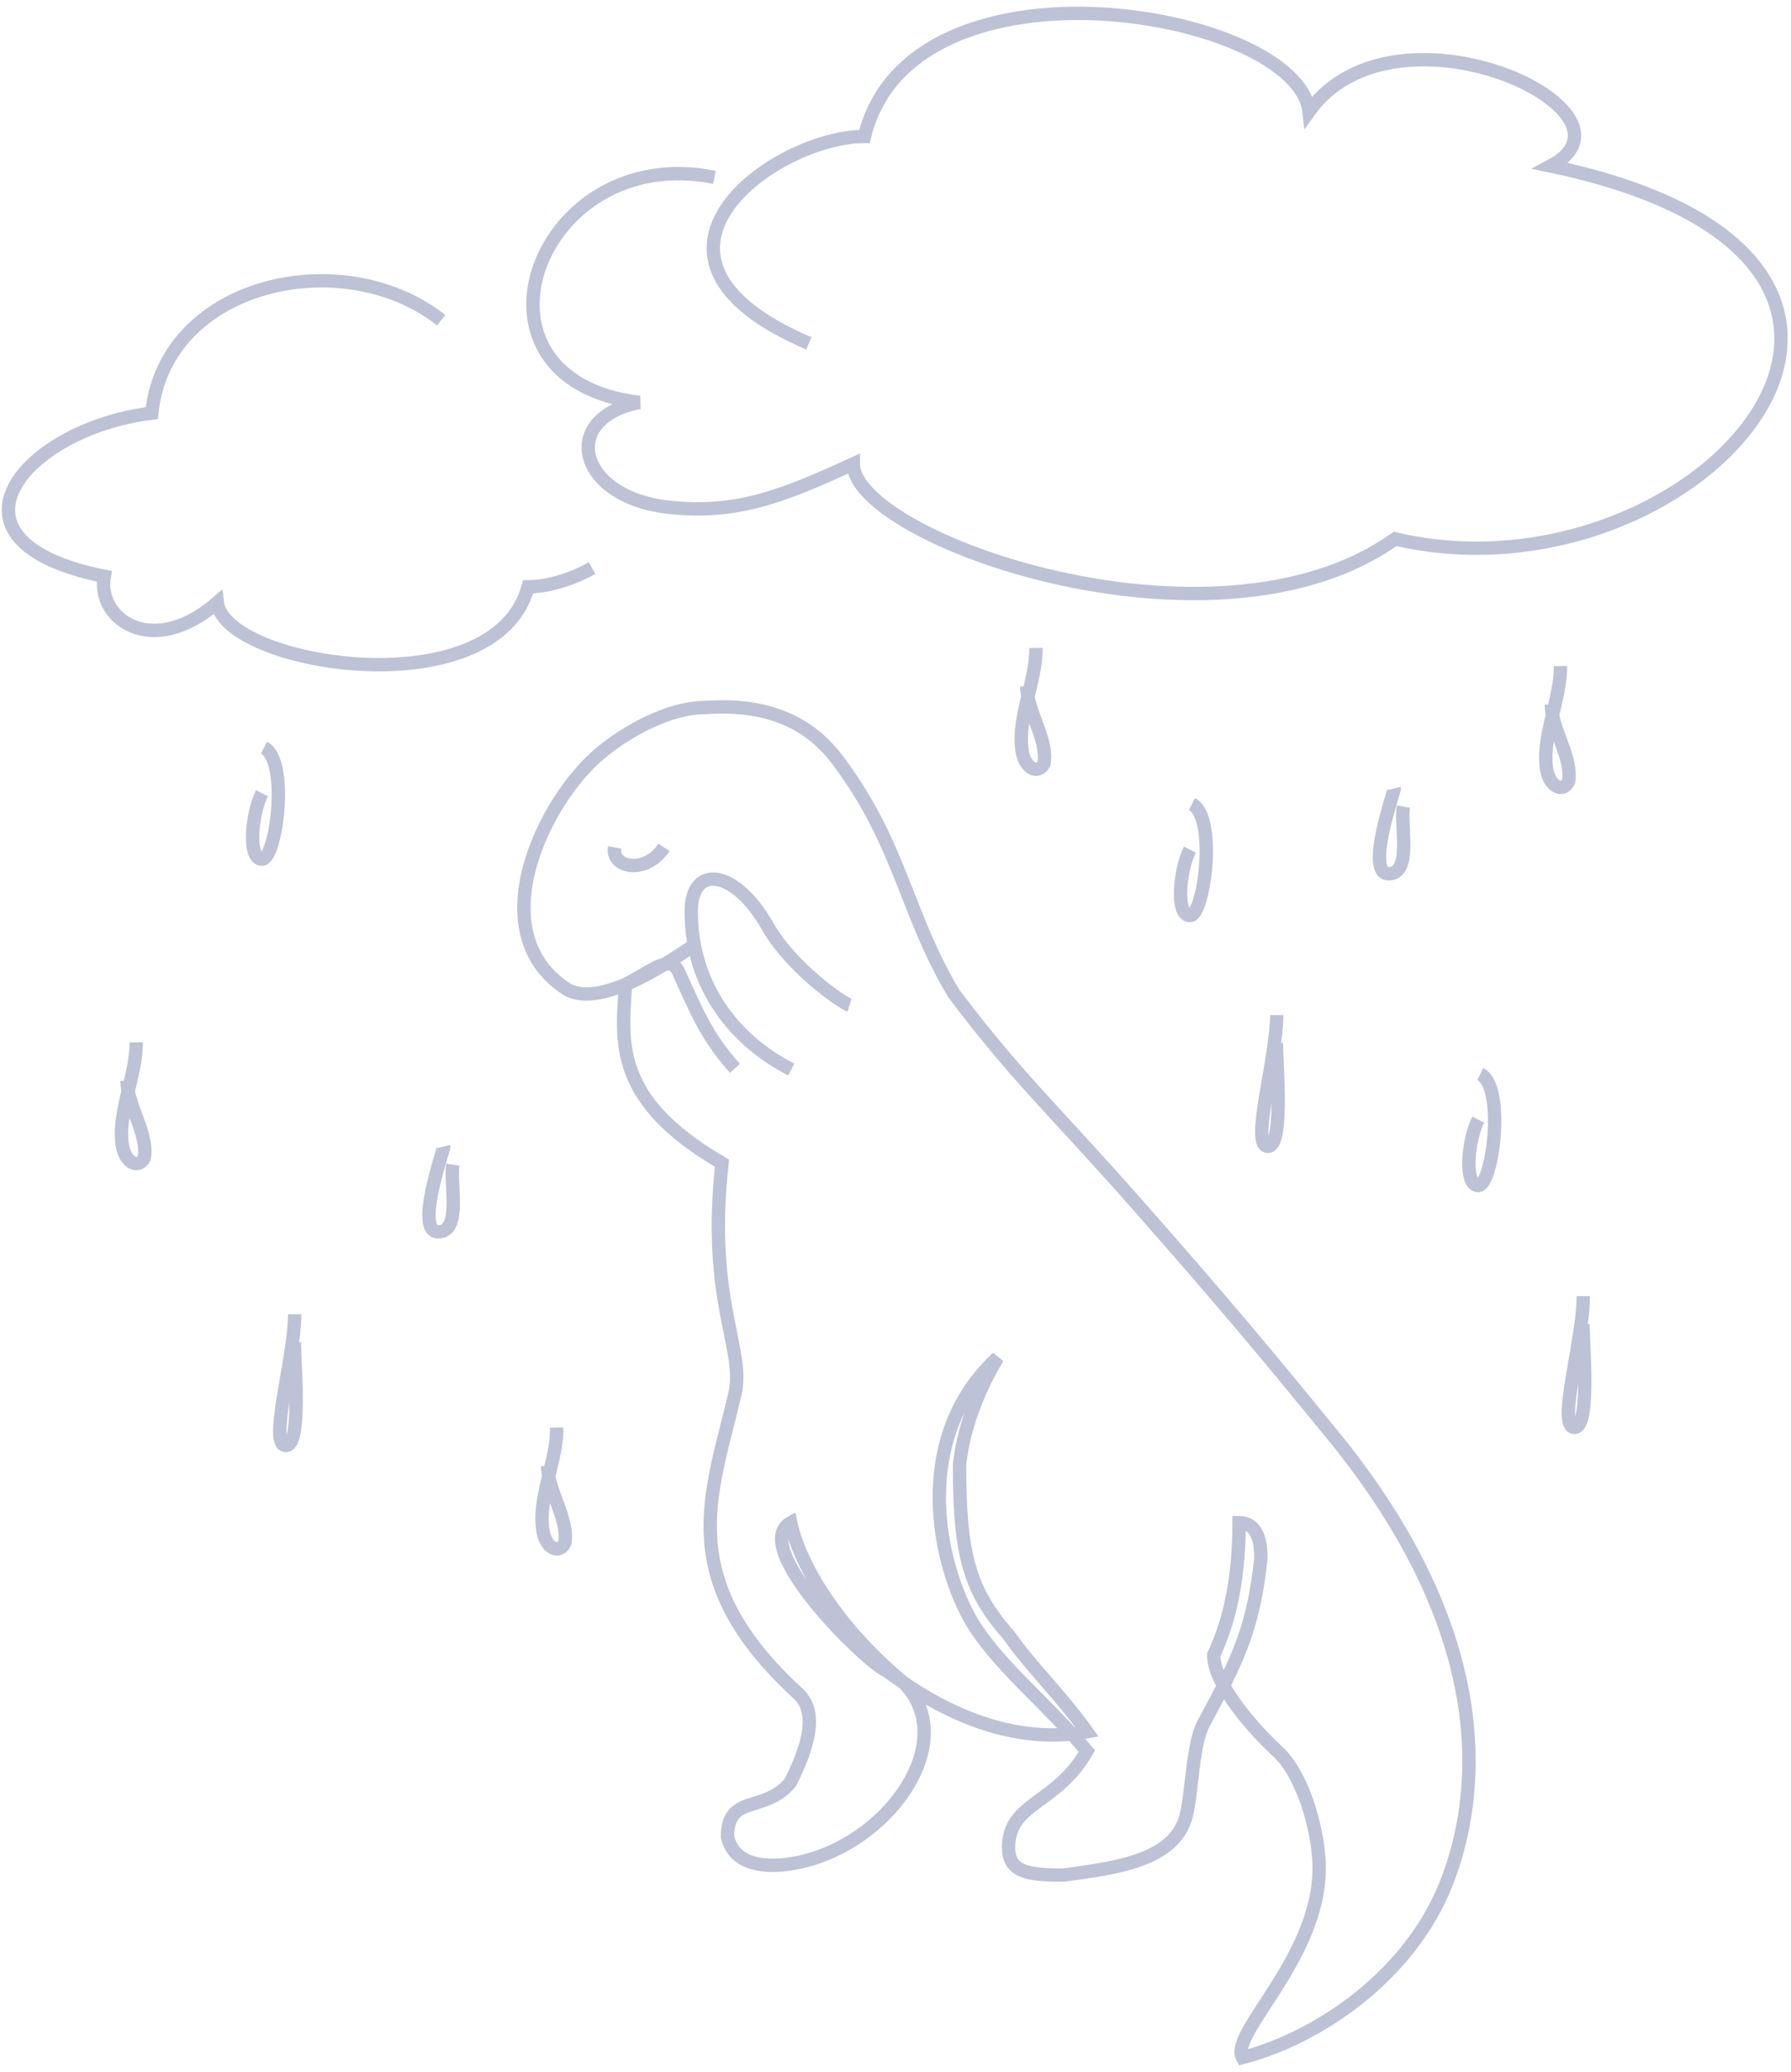<?xml version="1.0" encoding="UTF-8"?> <svg xmlns="http://www.w3.org/2000/svg" width="134" height="155" viewBox="0 0 134 155" fill="none"> <path d="M51.958 70.696C49.726 72.213 44.692 75.528 42.315 73.945C35.932 69.696 40.66 59.906 44.897 56.361C46.886 54.698 50.052 52.933 52.758 52.933C59.159 52.449 61.718 55.573 62.826 57.073C67.445 63.322 67.803 68.428 71.384 74.36C76.274 80.82 78.776 82.945 85.16 90.194C91.544 97.443 94.709 101.23 99.772 107.441C112.072 122.532 110.774 134.438 108.193 140.937C105.464 147.811 98.685 152.435 92.958 153.935C91.936 152.06 99.066 146.216 98.685 139.207C98.553 136.769 97.512 132.797 95.561 131.002C93.865 129.441 90.807 126.029 90.807 123.814C91.622 122.064 92.709 119.065 92.709 113.915C94.233 113.915 94.339 115.688 94.339 116.565C93.795 121.689 92.709 124.045 90.05 128.939C89.232 130.443 89.186 134.042 88.77 135.766C87.93 139.244 83.452 139.737 79.584 140.279C76.995 140.279 75.459 140.093 75.459 138.231C75.459 134.813 78.987 135.065 81.324 131.002C78.175 127.314 75.111 124.963 73.014 121.814C70.433 117.94 67.782 107.881 74.644 101.567C73.014 104.269 72.063 107.066 71.791 109.566C71.791 116.19 72.47 118.94 75.459 122.314C77.224 124.814 79.262 126.689 81.324 129.561C73.557 131.002 67.086 125.394 66.222 124.939C64.457 124.011 56.058 115.647 59.159 113.915C59.734 116.68 62.264 121.451 67.618 125.897C71.791 130.174 66.754 137.536 60.275 139.207C57.828 139.839 54.971 139.786 54.428 137.412C54.428 134.162 57.257 135.688 59.159 133.313C60.08 131.406 61.468 128.314 59.702 126.689C50.333 118.068 53.212 111.892 54.988 104.269C55.763 100.942 52.87 97.327 54.02 87.022C45.831 82.265 46.528 77.884 46.799 73.652C48.748 72.656 50.133 71.337 50.757 72.684C51.958 75.278 52.758 77.463 54.988 79.921" stroke="#BDC2D6"></path> <path d="M63.558 75.204C63.002 75.029 59.2 72.406 57.433 69.298C54.983 64.989 51.716 64.629 51.716 68.2C51.716 73.89 55.119 77.951 59.202 80.011" stroke="#BDC2D6"></path> <path d="M45.985 63.395C45.711 64.937 48.315 65.451 49.687 63.395" stroke="#BDC2D6"></path> <path d="M60.518 25.687C45.345 19.223 58.026 10.208 64.678 10.208C68.212 -4.25 97.107 0.852 97.936 8.337C104.38 -0.679 123.713 8.337 116.022 12.419C150.114 19.563 126.831 45.588 104.38 40.315C90.903 49.929 63.844 40.315 63.844 34.702C58.648 37.083 55.113 38.541 49.916 37.933C43.208 37.149 41.808 31.294 47.837 30.104C33.702 28.408 40.149 10.549 53.452 13.27" stroke="#BDC2D6"></path> <path d="M33.006 23.956C25.732 18.191 12.369 21.073 11.354 30.907C1.712 32.094 -5.262 40.507 7.801 43.115C7.227 46.27 11.354 49.322 16.257 45.084C16.837 49.821 37.042 53.05 39.514 43.901C40.941 43.901 42.764 43.364 44.3 42.502" stroke="#BDC2D6"></path> <path d="M89.029 63.564C88.247 65.09 87.949 68.497 89.028 68.497C90.108 68.497 91.067 61.102 89.177 60.154" stroke="#BDC2D6"></path> <path d="M19.602 59.344C18.82 60.87 18.522 64.278 19.601 64.278C20.681 64.278 21.64 56.882 19.75 55.935" stroke="#BDC2D6"></path> <path d="M110.602 83.759C109.82 85.285 109.523 88.692 110.602 88.692C111.681 88.692 112.641 81.297 110.75 80.35" stroke="#BDC2D6"></path> <path d="M95.521 75.941C95.521 79.225 93.528 85.761 94.863 85.761C96.198 85.761 95.349 78.094 95.521 77.806" stroke="#BDC2D6"></path> <path d="M118.461 96.966C118.461 100.25 116.468 106.785 117.803 106.785C119.138 106.785 118.289 99.118 118.461 98.831" stroke="#BDC2D6"></path> <path d="M22.048 98.322C22.048 101.606 20.054 108.142 21.39 108.142C22.725 108.142 21.876 100.475 22.048 100.187" stroke="#BDC2D6"></path> <path d="M104.317 58.986C104.351 59.124 102.117 65.369 103.894 65.369C105.67 65.369 104.76 61.746 104.994 60.343" stroke="#BDC2D6"></path> <path d="M33.204 85.775C33.238 85.913 31.004 92.158 32.781 92.158C34.557 92.158 33.647 88.536 33.881 87.132" stroke="#BDC2D6"></path> <path d="M116.75 49.831C116.799 52.316 115.284 55.18 115.735 57.63C115.96 58.851 116.92 59.326 117.357 58.48C117.665 56.63 116.073 54.583 116.073 52.713" stroke="#BDC2D6"></path> <path d="M10.187 77.977C10.235 80.461 8.721 83.325 9.172 85.776C9.397 86.997 10.357 87.471 10.794 86.625C11.102 84.776 9.51 82.728 9.51 80.859" stroke="#BDC2D6"></path> <path d="M77.505 48.475C77.553 50.959 76.039 53.823 76.49 56.274C76.715 57.495 77.675 57.969 78.112 57.123C78.42 55.274 76.828 53.226 76.828 51.357" stroke="#BDC2D6"></path> <path d="M41.651 106.8C41.699 109.285 40.184 112.148 40.636 114.599C40.861 115.82 41.821 116.295 42.258 115.448C42.566 113.599 40.974 111.552 40.974 109.682" stroke="#BDC2D6"></path> </svg> 